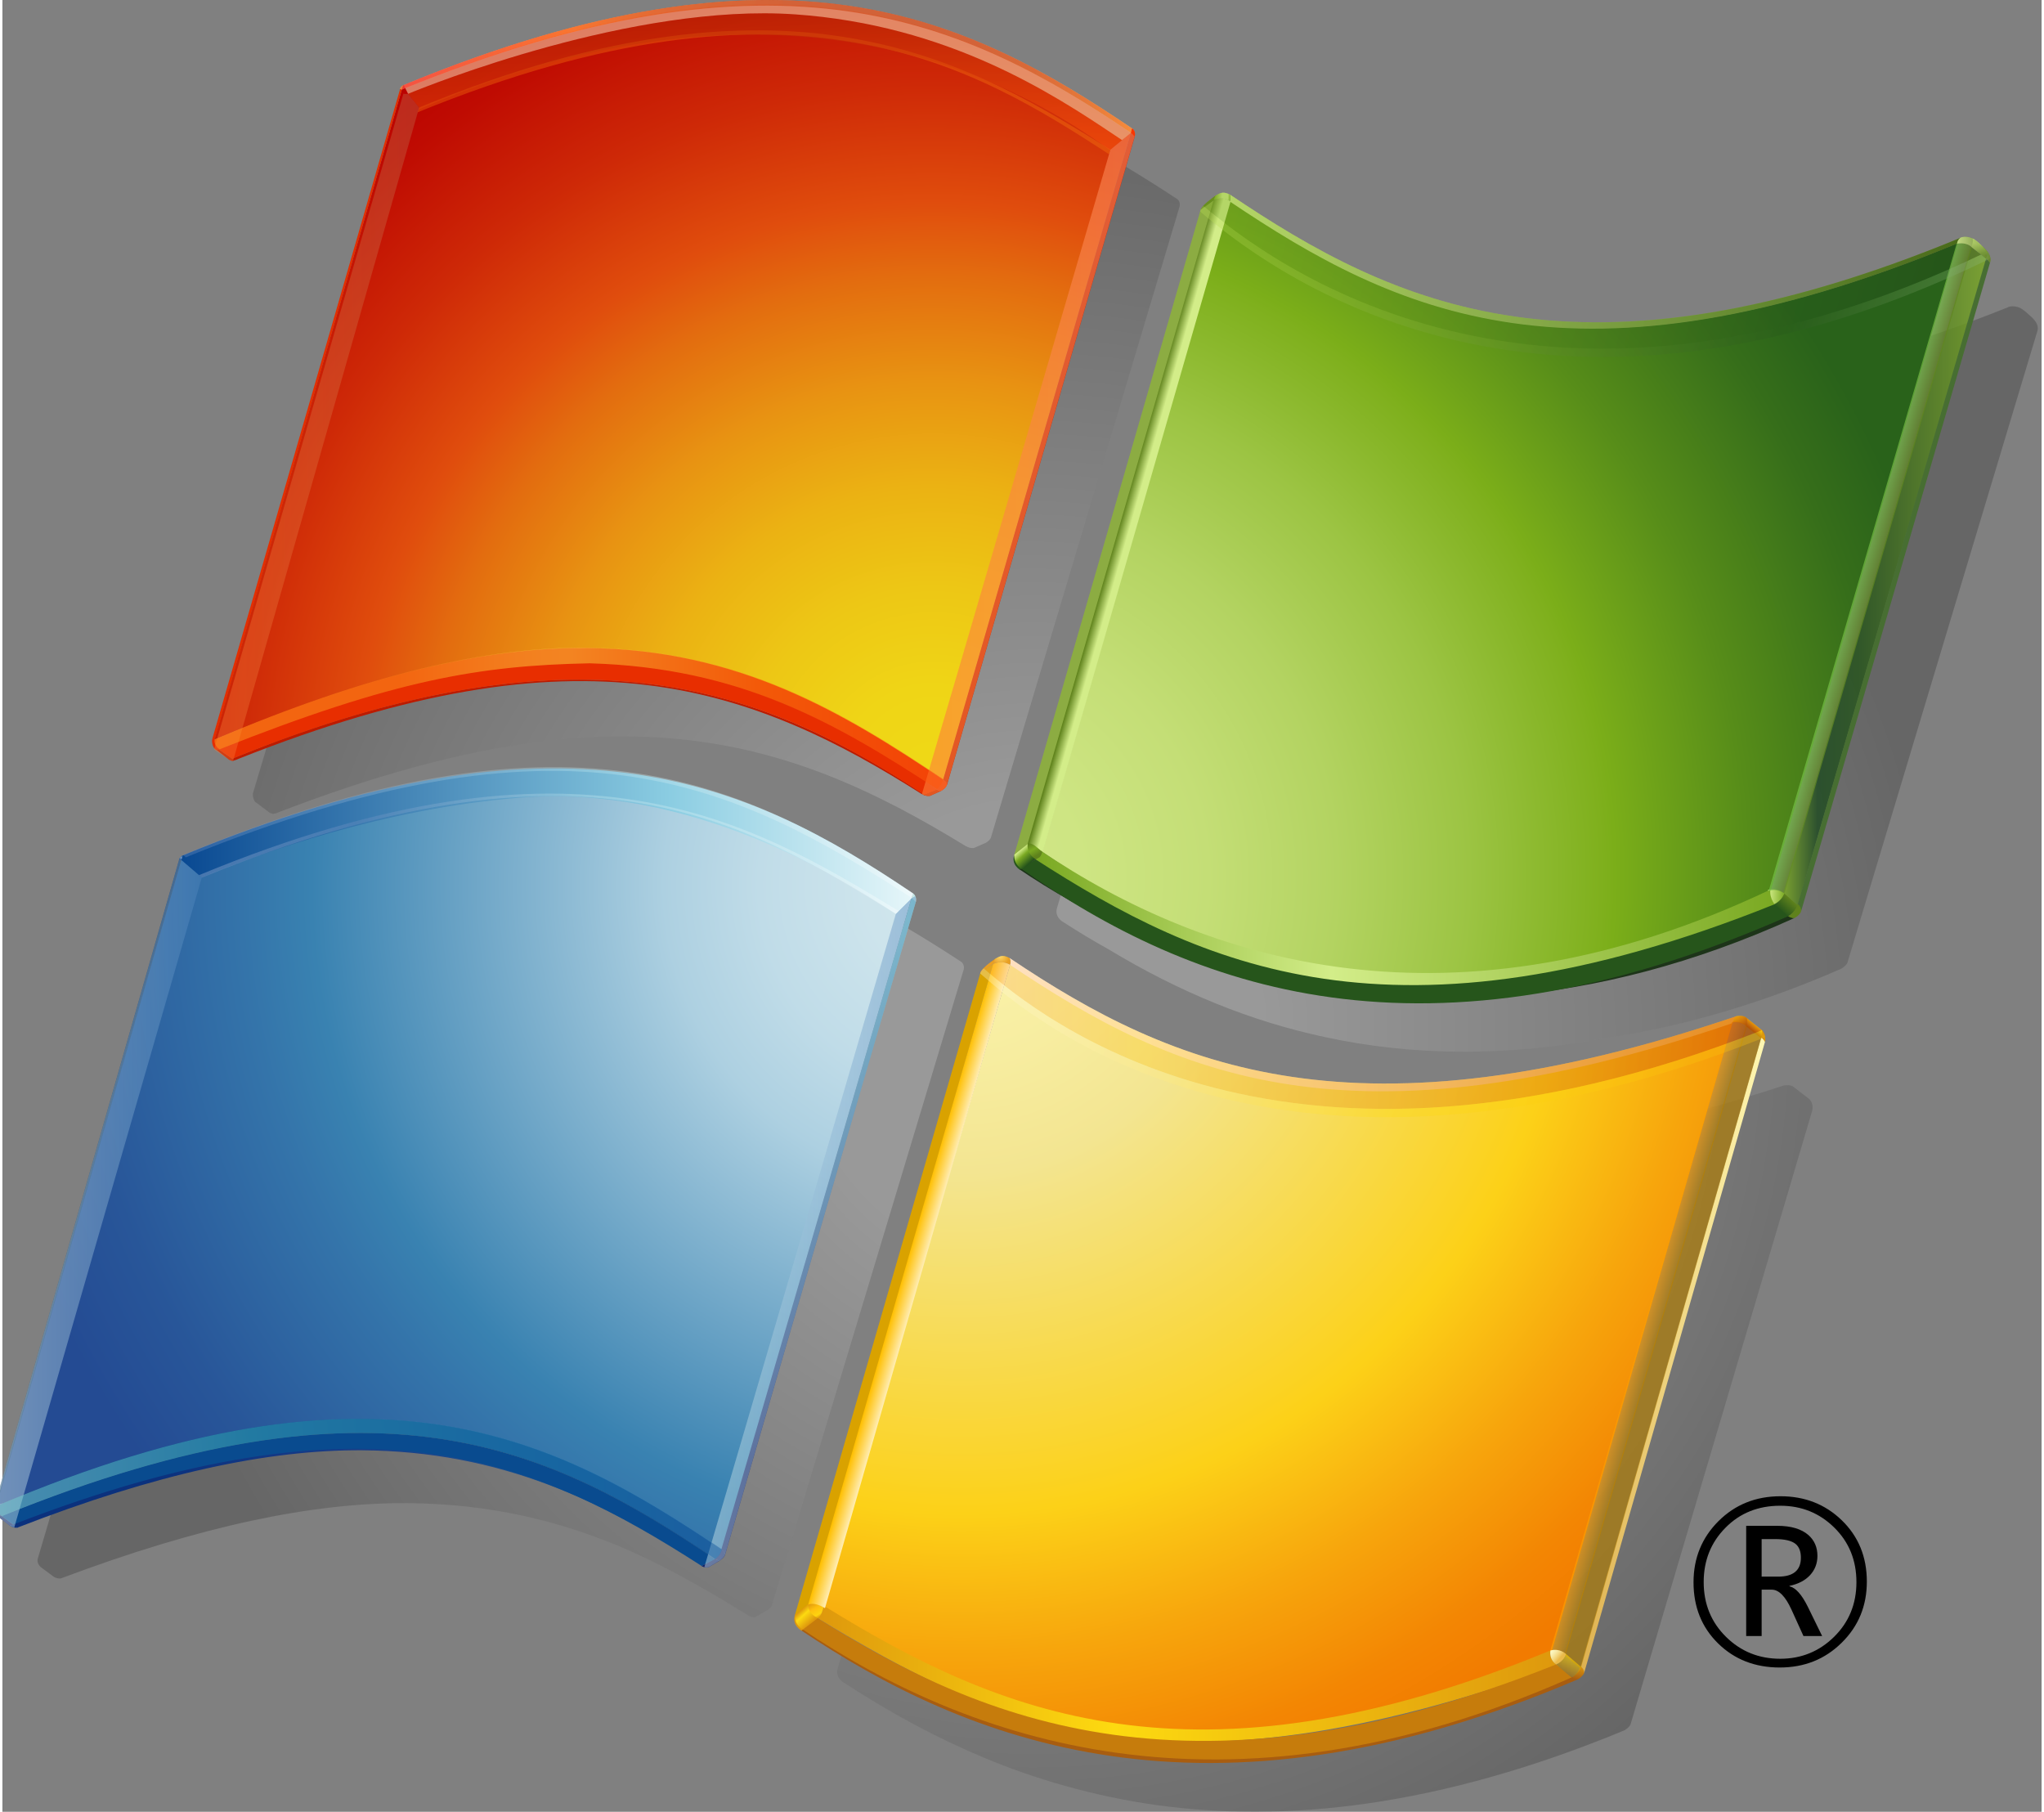 <?xml version="1.0" encoding="UTF-8" standalone="no"?>
<svg
   height="157.359"
   viewBox="0 0 205.412 182.484"
   width="177.547"
   version="1.1"
   id="svg653"
   sodipodi:docname="Windows_7.svg"
   inkscape:version="1.2.2 (732a01da63, 2022-12-09)"
   xmlns:inkscape="http://www.inkscape.org/namespaces/inkscape"
   xmlns:sodipodi="http://sodipodi.sourceforge.net/DTD/sodipodi-0.dtd"
   xmlns:xlink="http://www.w3.org/1999/xlink"
   xmlns="http://www.w3.org/2000/svg"
   xmlns:svg="http://www.w3.org/2000/svg">
  <rect x="0" y="0" width="205.412" height="182.484" fill="#808080" stroke="none"/>
  <defs
     id="defs657" />
  <sodipodi:namedview
     id="namedview655"
     pagecolor="#505050"
     bordercolor="#eeeeee"
     borderopacity="1"
     inkscape:showpageshadow="0"
     inkscape:pageopacity="0"
     inkscape:pagecheckerboard="0"
     inkscape:deskcolor="#505050"
     showgrid="false"
     inkscape:zoom="2.061405"
     inkscape:cx="75.919093"
     inkscape:cy="117.63821"
     inkscape:window-width="1920"
     inkscape:window-height="991"
     inkscape:window-x="-9"
     inkscape:window-y="-9"
     inkscape:window-maximized="1"
     inkscape:current-layer="g651" />
  <radialGradient
     id="a"
     cx="256.776"
     cy="-191.691"
     gradientTransform="matrix(2.97,0,0,-2.989,-804.803,-505.538)"
     gradientUnits="userSpaceOnUse"
     r="30.869"
     xlink:href="#b" />
  <linearGradient
     id="b">
    <stop
       offset=".25"
       stop-color="#fff"
       id="stop3" />
    <stop
       offset="1"
       id="stop5" />
  </linearGradient>
  <radialGradient
     id="c"
     cx="256.778"
     cy="-191.692"
     gradientTransform="matrix(2.97,0,0,-2.989,-804.803,-505.538)"
     gradientUnits="userSpaceOnUse"
     r="30.867"
     xlink:href="#b" />
  <radialGradient
     id="d"
     cx="256.777"
     cy="-191.693"
     gradientTransform="matrix(2.97,0,0,-2.989,-804.803,-505.538)"
     gradientUnits="userSpaceOnUse"
     r="30.869"
     xlink:href="#b" />
  <radialGradient
     id="e"
     cx="256.776"
     cy="-191.693"
     gradientTransform="matrix(2.97,0,0,-2.989,-804.803,-505.538)"
     gradientUnits="userSpaceOnUse"
     r="30.871"
     xlink:href="#b" />
  <radialGradient
     id="f"
     cx="232.407"
     cy="-168.505"
     gradientTransform="matrix(3.052,0,0,-3.052,-758.592,-461.774)"
     gradientUnits="userSpaceOnUse"
     r="33.058">
    <stop
       offset=".001"
       stop-color="#d1e7ee"
       id="stop11" />
    <stop
       offset=".098"
       stop-color="#cde4ec"
       id="stop13" />
    <stop
       offset=".203"
       stop-color="#c0dce8"
       id="stop15" />
    <stop
       offset=".298"
       stop-color="#add0e1"
       id="stop17" />
    <stop
       offset=".65"
       stop-color="#3982b1"
       id="stop19" />
    <stop
       offset=".72"
       stop-color="#3474aa"
       id="stop21" />
    <stop
       offset=".899"
       stop-color="#285699"
       id="stop23" />
    <stop
       offset="1"
       stop-color="#244b93"
       id="stop25" />
  </radialGradient>
  <radialGradient
     id="g"
     cx="232.389"
     cy="-168.276"
     gradientTransform="matrix(3.052,0,0,-3.052,-758.592,-461.774)"
     gradientUnits="userSpaceOnUse"
     r="33.26"
     xlink:href="#h" />
  <linearGradient
     id="h">
    <stop
       offset=".004"
       stop-color="#d8eeed"
       id="stop29" />
    <stop
       offset=".173"
       stop-color="#98d8d7"
       id="stop31" />
    <stop
       offset=".224"
       stop-color="#8ed3d3"
       id="stop33" />
    <stop
       offset=".309"
       stop-color="#74c6ca"
       id="stop35" />
    <stop
       offset=".418"
       stop-color="#49b1ba"
       id="stop37" />
    <stop
       offset=".448"
       stop-color="#3caab5"
       id="stop39" />
    <stop
       offset=".56"
       stop-color="#2e81a4"
       id="stop41" />
    <stop
       offset=".684"
       stop-color="#215b94"
       id="stop43" />
    <stop
       offset=".783"
       stop-color="#19448b"
       id="stop45" />
    <stop
       offset=".845"
       stop-color="#163b87"
       id="stop47" />
    <stop
       offset="1"
       stop-color="#0b317d"
       id="stop49" />
  </linearGradient>
  <radialGradient
     id="i"
     cx="232.386"
     cy="-168.443"
     gradientTransform="matrix(3.052,0,0,-3.052,-758.592,-461.774)"
     gradientUnits="userSpaceOnUse"
     r="33.178"
     xlink:href="#j" />
  <linearGradient
     id="j">
    <stop
       offset=".004"
       stop-color="#d8eeed"
       id="stop53" />
    <stop
       offset=".173"
       stop-color="#98d8d7"
       id="stop55" />
    <stop
       offset=".224"
       stop-color="#8ed3d3"
       id="stop57" />
    <stop
       offset=".309"
       stop-color="#74c6ca"
       id="stop59" />
    <stop
       offset=".418"
       stop-color="#49b1ba"
       id="stop61" />
    <stop
       offset=".448"
       stop-color="#3caab5"
       id="stop63" />
    <stop
       offset=".56"
       stop-color="#2e81a4"
       id="stop65" />
    <stop
       offset=".684"
       stop-color="#215b94"
       id="stop67" />
    <stop
       offset=".783"
       stop-color="#19448b"
       id="stop69" />
    <stop
       offset=".845"
       stop-color="#163b87"
       id="stop71" />
    <stop
       offset="1"
       stop-color="#152469"
       id="stop73" />
  </linearGradient>
  <radialGradient
     id="k"
     cx="232.41"
     cy="-168.416"
     gradientTransform="matrix(3.052,0,0,-3.052,-758.592,-461.774)"
     gradientUnits="userSpaceOnUse"
     r="33.192"
     xlink:href="#h" />
  <linearGradient
     id="l"
     gradientTransform="matrix(3.052,0,0,-3.052,-758.592,-461.774)"
     gradientUnits="userSpaceOnUse"
     x1="230.576"
     x2="225.406"
     y1="-169.541"
     y2="-187.729">
    <stop
       offset="0"
       stop-color="#98d8d7"
       id="stop77" />
    <stop
       offset="1"
       stop-color="#152469"
       id="stop79" />
  </linearGradient>
  <radialGradient
     id="m"
     cx="232.418"
     cy="-168.404"
     gradientTransform="matrix(3.052,0,0,-3.052,-758.592,-461.774)"
     gradientUnits="userSpaceOnUse"
     r="33.31"
     xlink:href="#j" />
  <linearGradient
     id="n"
     gradientTransform="matrix(3.052,0,0,-3.052,-758.592,-461.774)"
     gradientUnits="userSpaceOnUse"
     x1="200.45"
     x2="207.315"
     xlink:href="#o"
     y1="-178.688"
     y2="-178.688" />
  <linearGradient
     id="o">
    <stop
       offset="0"
       stop-color="#def3f1"
       id="stop84" />
    <stop
       offset="1"
       stop-color="#5085bc"
       id="stop86" />
  </linearGradient>
  <linearGradient
     id="p"
     gradientTransform="matrix(3.052,0,0,-3.052,-758.592,-461.774)"
     gradientUnits="userSpaceOnUse"
     x1="223.903"
     x2="230.89"
     xlink:href="#o"
     y1="-179.954"
     y2="-179.954" />
  <linearGradient
     id="q"
     gradientTransform="matrix(3.052,0,0,-3.052,-758.592,-461.774)"
     gradientUnits="userSpaceOnUse"
     x1="206.641"
     x2="230.795"
     y1="-167.061"
     y2="-167.061">
    <stop
       offset="0"
       stop-color="#094992"
       id="stop90" />
    <stop
       offset=".668"
       stop-color="#8bcde2"
       id="stop92" />
    <stop
       offset="1"
       stop-color="#e6f6f9"
       id="stop94" />
  </linearGradient>
  <linearGradient
     id="r"
     gradientTransform="matrix(3.052,0,0,-3.052,-758.592,-461.774)"
     gradientUnits="userSpaceOnUse"
     x1="207.226"
     x2="230.318"
     y1="-167.477"
     y2="-167.477">
    <stop
       offset=".006"
       stop-color="#bbc7e1"
       id="stop97" />
    <stop
       offset=".225"
       stop-color="#7090c3"
       id="stop99" />
    <stop
       offset=".545"
       stop-color="#c8eaef"
       id="stop101" />
    <stop
       offset="1"
       stop-color="#fff"
       id="stop103" />
  </linearGradient>
  <linearGradient
     id="s"
     gradientTransform="matrix(3.052,0,0,-3.052,-758.592,-461.774)"
     gradientUnits="userSpaceOnUse"
     x1="206.696"
     x2="230.795"
     y1="-166.776"
     y2="-166.776">
    <stop
       offset=".006"
       stop-color="#7090c3"
       id="stop106" />
    <stop
       offset=".545"
       stop-color="#c1e7ed"
       id="stop108" />
    <stop
       offset="1"
       stop-color="#fff"
       id="stop110" />
  </linearGradient>
  <radialGradient
     id="t"
     cx="206.623"
     cy="-167.599"
     gradientTransform="matrix(3.052,0,0,-3.052,-758.592,-461.774)"
     gradientUnits="userSpaceOnUse"
     r="0.082">
    <stop
       offset="0"
       stop-color="#7e9ec4"
       id="stop113" />
    <stop
       offset="1"
       stop-color="#0a50a1"
       id="stop115" />
  </radialGradient>
  <radialGradient
     id="u"
     cx="190.719"
     cy="-188.167"
     gradientTransform="matrix(3.052,0,0,-3.052,-758.592,-461.774)"
     gradientUnits="userSpaceOnUse"
     r="40.777">
    <stop
       offset=".004"
       stop-color="#d8eeed"
       id="stop118" />
    <stop
       offset=".173"
       stop-color="#98d8d7"
       id="stop120" />
    <stop
       offset=".224"
       stop-color="#8ed3d3"
       id="stop122" />
    <stop
       offset=".309"
       stop-color="#74c6ca"
       id="stop124" />
    <stop
       offset=".418"
       stop-color="#49b1ba"
       id="stop126" />
    <stop
       offset=".448"
       stop-color="#3caab5"
       id="stop128" />
    <stop
       offset=".499"
       stop-color="#369fb5"
       id="stop130" />
    <stop
       offset=".631"
       stop-color="#2a88b4"
       id="stop132" />
    <stop
       offset=".713"
       stop-color="#257fb4"
       id="stop134" />
    <stop
       offset="1"
       stop-color="#4161ab"
       id="stop136" />
  </radialGradient>
  <radialGradient
     id="v"
     cx="232.379"
     cy="-169.231"
     gradientTransform="matrix(3.052,0,0,-3.052,-758.592,-461.774)"
     gradientUnits="userSpaceOnUse"
     r="30.777">
    <stop
       offset="0"
       stop-color="#fcf5b0"
       id="stop139" />
    <stop
       offset=".166"
       stop-color="#f7eda0"
       id="stop141" />
    <stop
       offset=".285"
       stop-color="#f3e591"
       id="stop143" />
    <stop
       offset=".65"
       stop-color="#fcd118"
       id="stop145" />
    <stop
       offset=".802"
       stop-color="#f7a50c"
       id="stop147" />
    <stop
       offset=".929"
       stop-color="#f38603"
       id="stop149" />
    <stop
       offset="1"
       stop-color="#f27b00"
       id="stop151" />
  </radialGradient>
  <linearGradient
     id="w"
     gradientTransform="matrix(3.052,0,0,-3.052,-758.592,-461.774)"
     gradientUnits="userSpaceOnUse"
     x1="252.821"
     x2="252.693"
     y1="-194.258"
     y2="-194.736">
    <stop
       offset="0"
       stop-color="#de980d"
       id="stop154" />
    <stop
       offset="1"
       stop-color="#a85d10"
       id="stop156" />
  </linearGradient>
  <linearGradient
     id="x"
     gradientTransform="matrix(3.052,0,0,-3.052,-758.592,-461.774)"
     gradientUnits="userSpaceOnUse"
     x1="252.829"
     x2="258.914"
     y1="-184.025"
     y2="-184.025">
    <stop
       offset="0"
       stop-color="#deb150"
       id="stop159" />
    <stop
       offset="1"
       stop-color="#fff8b3"
       id="stop161" />
  </linearGradient>
  <linearGradient
     id="y"
     gradientTransform="matrix(3.052,0,0,-3.052,-758.592,-461.774)"
     gradientUnits="userSpaceOnUse"
     x1="258.853"
     x2="258.853"
     y1="-173.294"
     y2="-173.69">
    <stop
       offset=".006"
       stop-color="#c67c0c"
       id="stop164" />
    <stop
       offset="1"
       stop-color="#de980d"
       id="stop166" />
  </linearGradient>
  <linearGradient
     id="z"
     gradientTransform="matrix(3.052,0,0,-3.052,-758.592,-461.774)"
     gradientUnits="userSpaceOnUse"
     x1="257.981"
     x2="258.228"
     xlink:href="#A"
     y1="-172.829"
     y2="-173.24" />
  <linearGradient
     id="A">
    <stop
       offset=".006"
       stop-color="#fed40f"
       id="stop170" />
    <stop
       offset="1"
       stop-color="#a85d10"
       id="stop172" />
  </linearGradient>
  <linearGradient
     id="B"
     gradientTransform="matrix(3.052,0,0,-3.052,-758.592,-461.774)"
     gradientUnits="userSpaceOnUse"
     x1="258.626"
     x2="258.473"
     xlink:href="#A"
     y1="-173.145"
     y2="-173.327" />
  <linearGradient
     id="C"
     gradientTransform="matrix(3.052,0,0,-3.052,-758.592,-461.774)"
     gradientUnits="userSpaceOnUse"
     x1="233.971"
     x2="257.971"
     y1="-173.117"
     y2="-173.117">
    <stop
       offset="0"
       stop-color="#fff8fb"
       id="stop176" />
    <stop
       offset="1"
       stop-color="#fec236"
       id="stop178" />
  </linearGradient>
  <linearGradient
     id="D"
     gradientTransform="matrix(3.052,0,0,-3.052,-758.592,-461.774)"
     gradientUnits="userSpaceOnUse"
     x1="255.342"
     x2="254.807"
     y1="-183.53"
     y2="-183.377">
    <stop
       offset="0"
       stop-color="#b37e00"
       id="stop181" />
    <stop
       offset="1"
       stop-color="#ff9e00"
       id="stop183" />
  </linearGradient>
  <linearGradient
     id="E"
     gradientTransform="matrix(3.052,0,0,-3.052,-758.592,-461.774)"
     gradientUnits="userSpaceOnUse"
     x1="252.55"
     x2="252.283"
     y1="-193.978"
     y2="-194.577">
    <stop
       offset=".006"
       stop-color="#ffd100"
       id="stop186" />
    <stop
       offset="1"
       stop-color="#a8710a"
       id="stop188" />
  </linearGradient>
  <linearGradient
     id="F"
     gradientTransform="matrix(3.052,0,0,-3.052,-758.592,-461.774)"
     gradientUnits="userSpaceOnUse"
     x1="227.626"
     x2="252.086"
     y1="-194.564"
     y2="-194.564">
    <stop
       offset="0"
       stop-color="#de980d"
       id="stop191" />
    <stop
       offset=".4"
       stop-color="#fdda10"
       id="stop193" />
    <stop
       offset="1"
       stop-color="#de980d"
       id="stop195" />
  </linearGradient>
  <linearGradient
     id="G"
     gradientTransform="matrix(3.052,0,0,-3.052,-758.592,-461.774)"
     gradientUnits="userSpaceOnUse"
     x1="227.456"
     x2="227.063"
     y1="-192.882"
     y2="-192.445">
    <stop
       offset="0"
       stop-color="#de980d"
       id="stop198" />
    <stop
       offset=".1"
       stop-color="#de980d"
       id="stop200" />
    <stop
       offset=".7"
       stop-color="#fdda10"
       id="stop202" />
    <stop
       offset="1"
       stop-color="#de980d"
       id="stop204" />
  </linearGradient>
  <linearGradient
     id="H"
     gradientTransform="matrix(3.052,0,0,-3.052,-758.592,-461.774)"
     gradientUnits="userSpaceOnUse"
     x1="227.468"
     x2="227.745"
     y1="-192.15"
     y2="-192.65">
    <stop
       offset="0"
       stop-color="#de980d"
       id="stop207" />
    <stop
       offset=".4"
       stop-color="#febf0f"
       id="stop209" />
    <stop
       offset=".8"
       stop-color="#fed40f"
       id="stop211" />
    <stop
       offset="1"
       stop-color="#de980d"
       id="stop213" />
  </linearGradient>
  <radialGradient
     id="I"
     cx="233.66"
     cy="-170.85"
     gradientTransform="matrix(3.052,0,0,-3.052,-758.592,-461.774)"
     gradientUnits="userSpaceOnUse"
     r="0.302">
    <stop
       offset="0"
       stop-color="#feeb71"
       id="stop216" />
    <stop
       offset="1"
       stop-color="#de980d"
       id="stop218" />
  </radialGradient>
  <linearGradient
     id="J"
     gradientTransform="matrix(3.052,0,0,-3.052,-758.592,-461.774)"
     gradientUnits="userSpaceOnUse"
     x1="230.946"
     x2="230.383"
     y1="-181.772"
     y2="-181.61">
    <stop
       offset=".006"
       stop-color="#ffefbb"
       id="stop221" />
    <stop
       offset="1"
       stop-color="#ffbf00"
       id="stop223" />
  </linearGradient>
  <linearGradient
     id="K"
     gradientTransform="matrix(3.052,0,0,-3.052,-758.592,-461.774)"
     gradientUnits="userSpaceOnUse"
     x1="232.795"
     x2="258.867"
     y1="-173.376"
     y2="-173.376">
    <stop
       offset=".006"
       stop-color="#fca859"
       id="stop226" />
    <stop
       offset=".213"
       stop-color="#fdc30f"
       id="stop228" />
    <stop
       offset="1"
       stop-color="#b51c00"
       id="stop230" />
  </linearGradient>
  <linearGradient
     id="L"
     gradientTransform="matrix(3.052,0,0,-3.052,-758.592,-461.774)"
     gradientUnits="userSpaceOnUse"
     x1="233.006"
     x2="258.914"
     y1="-173.716"
     y2="-173.716">
    <stop
       offset=".006"
       stop-color="#fff6d8"
       id="stop233" />
    <stop
       offset=".525"
       stop-color="#fdda10"
       id="stop235" />
    <stop
       offset="1"
       stop-color="#f9bd0c"
       id="stop237" />
  </linearGradient>
  <linearGradient
     id="M"
     gradientTransform="matrix(3.052,0,0,-3.052,-758.592,-461.774)"
     gradientUnits="userSpaceOnUse"
     x1="252.125"
     x2="251.763"
     y1="-194.017"
     y2="-193.704">
    <stop
       offset="0"
       stop-color="#eab949"
       id="stop240" />
    <stop
       offset=".072"
       stop-color="#edc25a"
       id="stop242" />
    <stop
       offset=".278"
       stop-color="#f3d883"
       id="stop244" />
    <stop
       offset=".478"
       stop-color="#f8e9a4"
       id="stop246" />
    <stop
       offset=".67"
       stop-color="#fcf5bc"
       id="stop248" />
    <stop
       offset=".848"
       stop-color="#fefcca"
       id="stop250" />
    <stop
       offset="1"
       stop-color="#ffffcf"
       id="stop252" />
  </linearGradient>
  <radialGradient
     id="N"
     cx="231.44"
     cy="-164.997"
     gradientTransform="matrix(3.052,0,0,-3.052,-758.592,-461.774)"
     gradientUnits="userSpaceOnUse"
     r="29.215">
    <stop
       offset=".004"
       stop-color="#efd916"
       id="stop255" />
    <stop
       offset=".105"
       stop-color="#efd516"
       id="stop257" />
    <stop
       offset=".216"
       stop-color="#edc715"
       id="stop259" />
    <stop
       offset=".331"
       stop-color="#ebb213"
       id="stop261" />
    <stop
       offset=".449"
       stop-color="#e89312"
       id="stop263" />
    <stop
       offset=".567"
       stop-color="#e36d0f"
       id="stop265" />
    <stop
       offset=".65"
       stop-color="#e04d0d"
       id="stop267" />
    <stop
       offset=".785"
       stop-color="#ce2907"
       id="stop269" />
    <stop
       offset=".922"
       stop-color="#bf0b02"
       id="stop271" />
    <stop
       offset="1"
       stop-color="#b90000"
       id="stop273" />
  </radialGradient>
  <linearGradient
     id="O"
     gradientTransform="matrix(3.052,0,0,-3.052,-758.592,-461.774)"
     gradientUnits="userSpaceOnUse"
     x1="213.862"
     x2="213.982"
     xlink:href="#P"
     y1="-142.182"
     y2="-142.182" />
  <linearGradient
     id="P">
    <stop
       offset="0"
       stop-color="#fd7e36"
       id="stop277" />
    <stop
       offset="1"
       stop-color="#bd6f4f"
       id="stop279" />
  </linearGradient>
  <linearGradient
     id="Q"
     gradientTransform="matrix(3.052,0,0,-3.052,-758.592,-461.774)"
     gradientUnits="userSpaceOnUse"
     x1="213.921"
     x2="238.016"
     xlink:href="#R"
     y1="-141.493"
     y2="-141.493" />
  <linearGradient
     id="R">
    <stop
       offset="0"
       stop-color="#fc2b21"
       id="stop283" />
    <stop
       offset=".236"
       stop-color="#ff590a"
       id="stop285" />
    <stop
       offset=".248"
       stop-color="#fb570b"
       id="stop287" />
    <stop
       offset=".327"
       stop-color="#e74c0e"
       id="stop289" />
    <stop
       offset=".417"
       stop-color="#d84511"
       id="stop291" />
    <stop
       offset=".525"
       stop-color="#d04013"
       id="stop293" />
    <stop
       offset=".697"
       stop-color="#cd3f13"
       id="stop295" />
    <stop
       offset=".796"
       stop-color="#d04213"
       id="stop297" />
    <stop
       offset=".869"
       stop-color="#d84b14"
       id="stop299" />
    <stop
       offset=".933"
       stop-color="#e65b16"
       id="stop301" />
    <stop
       offset=".993"
       stop-color="#f97219"
       id="stop303" />
    <stop
       offset="1"
       stop-color="#fc7519"
       id="stop305" />
  </linearGradient>
  <linearGradient
     id="S"
     gradientTransform="matrix(3.052,0,0,-3.052,-758.592,-461.774)"
     gradientUnits="userSpaceOnUse"
     x1="207.718"
     x2="214.489"
     xlink:href="#P"
     y1="-153.405"
     y2="-153.405" />
  <linearGradient
     id="T"
     gradientTransform="matrix(3.052,0,0,-3.052,-758.592,-461.774)"
     gradientUnits="userSpaceOnUse"
     x1="239.424"
     x2="215.336"
     xlink:href="#U"
     y1="-144.728"
     y2="-139.359" />
  <linearGradient
     id="U">
    <stop
       offset="0"
       stop-color="#fe560d"
       id="stop310" />
    <stop
       offset="1"
       stop-color="#8c1501"
       id="stop312" />
  </linearGradient>
  <linearGradient
     id="V"
     gradientTransform="matrix(3.052,0,0,-3.052,-758.592,-461.774)"
     gradientUnits="userSpaceOnUse"
     x1="225.955"
     x2="225.681"
     xlink:href="#U"
     y1="-144.433"
     y2="-136.954" />
  <linearGradient
     id="W"
     gradientTransform="matrix(3.052,0,0,-3.052,-758.592,-461.774)"
     gradientUnits="userSpaceOnUse"
     x1="231.084"
     x2="238.115"
     y1="-154.559"
     y2="-154.559">
    <stop
       offset="0"
       stop-color="#fd7e36"
       id="stop316" />
    <stop
       offset="1"
       stop-color="#fc895b"
       id="stop318" />
  </linearGradient>
  <linearGradient
     id="X"
     gradientTransform="matrix(3.052,0,0,-3.052,-758.592,-461.774)"
     gradientUnits="userSpaceOnUse"
     x1="207.735"
     x2="231.804"
     y1="-163.009"
     y2="-163.009">
    <stop
       offset="0"
       stop-color="#fd9b20"
       id="stop321" />
    <stop
       offset=".25"
       stop-color="#fd9b20"
       id="stop323" />
    <stop
       offset=".337"
       stop-color="#fdb830"
       id="stop325" />
    <stop
       offset=".429"
       stop-color="#fed23e"
       id="stop327" />
    <stop
       offset=".485"
       stop-color="#fedb43"
       id="stop329" />
    <stop
       offset=".75"
       stop-color="#fe8411"
       id="stop331" />
    <stop
       offset="1"
       stop-color="#fe560d"
       id="stop333" />
  </linearGradient>
  <linearGradient
     id="Y"
     gradientTransform="matrix(3.052,0,0,-3.052,-758.592,-461.774)"
     gradientUnits="userSpaceOnUse"
     x1="213.862"
     x2="213.983"
     xlink:href="#P"
     y1="-142.182"
     y2="-142.182" />
  <linearGradient
     id="Z"
     gradientTransform="matrix(3.052,0,0,-3.052,-758.592,-461.774)"
     gradientUnits="userSpaceOnUse"
     x1="213.92"
     x2="238.016"
     xlink:href="#R"
     y1="-141.493"
     y2="-141.493" />
  <radialGradient
     id="aa"
     cx="232.245"
     cy="-168.24"
     gradientTransform="matrix(3.052,0,0,-3.052,-758.592,-461.774)"
     gradientUnits="userSpaceOnUse"
     r="33.43">
    <stop
       offset=".005"
       stop-color="#d1e787"
       id="stop338" />
    <stop
       offset=".123"
       stop-color="#cee583"
       id="stop340" />
    <stop
       offset=".247"
       stop-color="#c4de76"
       id="stop342" />
    <stop
       offset=".375"
       stop-color="#b3d361"
       id="stop344" />
    <stop
       offset=".505"
       stop-color="#9cc443"
       id="stop346" />
    <stop
       offset=".636"
       stop-color="#7fb01d"
       id="stop348" />
    <stop
       offset=".649"
       stop-color="#7bae19"
       id="stop350" />
    <stop
       offset=".779"
       stop-color="#578d19"
       id="stop352" />
    <stop
       offset=".922"
       stop-color="#366e1a"
       id="stop354" />
    <stop
       offset="1"
       stop-color="#29621a"
       id="stop356" />
  </radialGradient>
  <linearGradient
     id="ab"
     gradientTransform="matrix(3.052,0,0,-3.052,-758.592,-461.774)"
     gradientUnits="userSpaceOnUse"
     x1="241.248"
     x2="265.393"
     xlink:href="#ac"
     y1="-147.935"
     y2="-147.935" />
  <linearGradient
     id="ac">
    <stop
       offset="0"
       stop-color="#d3ed89"
       id="stop360" />
    <stop
       offset="1"
       stop-color="#5f821c"
       id="stop362" />
  </linearGradient>
  <linearGradient
     id="ad"
     gradientTransform="matrix(3.052,0,0,-3.052,-758.592,-461.774)"
     gradientUnits="userSpaceOnUse"
     x1="238.196"
     x2="237.623"
     y1="-156.675"
     y2="-156.511">
    <stop
       offset=".282"
       stop-color="#d3ed89"
       id="stop365" />
    <stop
       offset=".405"
       stop-color="#d3ed89"
       id="stop367" />
    <stop
       offset="1"
       stop-color="#5f821c"
       id="stop369" />
  </linearGradient>
  <linearGradient
     id="ae"
     gradientTransform="matrix(3.052,0,0,-3.052,-758.592,-461.774)"
     gradientUnits="userSpaceOnUse"
     x1="241.273"
     x2="240.721"
     y1="-145.81"
     y2="-145.771">
    <stop
       offset="0"
       stop-color="#7aa922"
       id="stop372" />
    <stop
       offset=".2"
       stop-color="#d3ed89"
       id="stop374" />
    <stop
       offset=".525"
       stop-color="#d3ed89"
       id="stop376" />
    <stop
       offset="1"
       stop-color="#7aa922"
       id="stop378" />
  </linearGradient>
  <linearGradient
     id="af"
     gradientTransform="matrix(3.052,0,0,-3.052,-758.592,-461.774)"
     gradientUnits="userSpaceOnUse"
     x1="259.502"
     x2="266.219"
     y1="-158.343"
     y2="-158.343">
    <stop
       offset=".006"
       stop-color="#7aa922"
       id="stop381" />
    <stop
       offset=".169"
       stop-color="#1d4a20"
       id="stop383" />
    <stop
       offset=".382"
       stop-color="#26551b"
       id="stop385" />
    <stop
       offset="1"
       stop-color="#7aa922"
       id="stop387" />
  </linearGradient>
  <linearGradient
     id="ag"
     gradientTransform="matrix(3.052,0,0,-3.052,-758.592,-461.774)"
     gradientUnits="userSpaceOnUse"
     x1="259.539"
     x2="258.996"
     y1="-168.946"
     y2="-168.909">
    <stop
       offset="0"
       stop-color="#7aa922"
       id="stop390" />
    <stop
       offset="1"
       stop-color="#d3ed89"
       id="stop392" />
  </linearGradient>
  <linearGradient
     id="ah"
     gradientTransform="matrix(3.052,0,0,-3.052,-758.592,-461.774)"
     gradientUnits="userSpaceOnUse"
     x1="259.782"
     x2="259.439"
     y1="-168.996"
     y2="-169.378">
    <stop
       offset="0"
       stop-color="#5f821c"
       id="stop395" />
    <stop
       offset="1"
       stop-color="#26551b"
       id="stop397" />
  </linearGradient>
  <linearGradient
     id="ai"
     gradientTransform="matrix(3.052,0,0,-3.052,-758.592,-461.774)"
     gradientUnits="userSpaceOnUse"
     x1="234.824"
     x2="259.277"
     y1="-169.67"
     y2="-169.67">
    <stop
       offset="0"
       stop-color="#7aa922"
       id="stop400" />
    <stop
       offset=".4"
       stop-color="#d3ed89"
       id="stop402" />
    <stop
       offset="1"
       stop-color="#7aa922"
       id="stop404" />
  </linearGradient>
  <linearGradient
     id="aj"
     gradientTransform="matrix(3.052,0,0,-3.052,-758.592,-461.774)"
     gradientUnits="userSpaceOnUse"
     x1="234.675"
     x2="234.288"
     y1="-167.797"
     y2="-167.368">
    <stop
       offset="0"
       stop-color="#1d3a19"
       id="stop407" />
    <stop
       offset=".1"
       stop-color="#26551b"
       id="stop409" />
    <stop
       offset=".65"
       stop-color="#7aa922"
       id="stop411" />
    <stop
       offset="1"
       stop-color="#d3ed89"
       id="stop413" />
  </linearGradient>
  <linearGradient
     id="ak"
     gradientTransform="matrix(3.052,0,0,-3.052,-758.592,-461.774)"
     gradientUnits="userSpaceOnUse"
     x1="234.661"
     x2="234.942"
     y1="-167.104"
     y2="-167.611">
    <stop
       offset="0"
       stop-color="#5f821c"
       id="stop416" />
    <stop
       offset=".405"
       stop-color="#7aa922"
       id="stop418" />
    <stop
       offset=".8"
       stop-color="#5f821c"
       id="stop420" />
    <stop
       offset="1"
       stop-color="#5f821c"
       id="stop422" />
  </linearGradient>
  <linearGradient
     id="al"
     gradientTransform="matrix(3.052,0,0,-3.052,-758.592,-461.774)"
     gradientUnits="userSpaceOnUse"
     x1="265.943"
     x2="266.023"
     xlink:href="#am"
     y1="-147.652"
     y2="-147.38" />
  <linearGradient
     id="am">
    <stop
       offset="0"
       stop-color="#5b7f30"
       id="stop426" />
    <stop
       offset="1"
       stop-color="#d3ed89"
       id="stop428" />
  </linearGradient>
  <linearGradient
     id="an"
     gradientTransform="matrix(3.052,0,0,-3.052,-758.592,-461.774)"
     gradientUnits="userSpaceOnUse"
     x1="265.448"
     x2="240.864"
     y1="-151.081"
     y2="-144.031">
    <stop
       offset="0"
       stop-color="#1d3419"
       id="stop431" />
    <stop
       offset=".228"
       stop-color="#26551b"
       id="stop433" />
    <stop
       offset="1"
       stop-color="#7aa922"
       id="stop435" />
  </linearGradient>
  <linearGradient
     id="ao"
     gradientTransform="matrix(3.052,0,0,-3.052,-758.592,-461.774)"
     gradientUnits="userSpaceOnUse"
     x1="262.679"
     x2="262.11"
     y1="-158.141"
     y2="-157.978">
    <stop
       offset="0"
       stop-color="#5f821c"
       id="stop438" />
    <stop
       offset="1"
       stop-color="#75c146"
       id="stop440" />
  </linearGradient>
  <linearGradient
     id="ap"
     gradientTransform="matrix(3.052,0,0,-3.052,-758.592,-461.774)"
     gradientUnits="userSpaceOnUse"
     x1="265.25"
     x2="266.354"
     xlink:href="#ac"
     y1="-147.547"
     y2="-147.547" />
  <linearGradient
     id="aq"
     gradientTransform="matrix(3.052,0,0,-3.052,-758.592,-461.774)"
     gradientUnits="userSpaceOnUse"
     x1="265.343"
     x2="240.831"
     y1="-151.339"
     y2="-144.31">
    <stop
       offset="0"
       stop-color="#93bf81"
       id="stop444" />
    <stop
       offset=".228"
       stop-color="#26551b"
       id="stop446" />
    <stop
       offset="1"
       stop-color="#bde256"
       id="stop448" />
  </linearGradient>
  <linearGradient
     id="ar"
     gradientTransform="matrix(3.052,0,0,-3.052,-758.592,-461.774)"
     gradientUnits="userSpaceOnUse"
     x1="265.945"
     x2="266.026"
     xlink:href="#am"
     y1="-147.654"
     y2="-147.381" />
  <linearGradient
     id="as"
     gradientTransform="matrix(3.052,0,0,-3.052,-758.592,-461.774)"
     gradientUnits="userSpaceOnUse"
     x1="265.25"
     x2="266.356"
     xlink:href="#ac"
     y1="-147.548"
     y2="-147.548" />
  <g
     transform="translate(145.985,36.649)"
     id="g651">
    <path
       d="m 39.289,128.808 c -1.683,1.665 -3.76,2.495 -6.238,2.495 -2.495,0 -4.569,-0.811 -6.213,-2.428 -1.652,-1.622 -2.473,-3.674 -2.473,-6.154 0,-2.435 0.837,-4.487 2.513,-6.161 1.674,-1.667 3.758,-2.506 6.245,-2.506 2.444,0 4.493,0.802 6.154,2.399 1.698,1.633 2.546,3.703 2.546,6.198 0,2.443 -0.841,4.492 -2.533,6.157 z m 1.485,-6.112 c 0,-2.194 -0.744,-4.024 -2.231,-5.487 -1.49,-1.467 -3.303,-2.2 -5.443,-2.2 -2.22,0 -4.06,0.737 -5.516,2.216 -1.465,1.477 -2.195,3.302 -2.195,5.472 0,2.209 0.757,4.058 2.269,5.537 1.481,1.454 3.294,2.188 5.443,2.188 2.124,0 3.931,-0.74 5.43,-2.216 1.496,-1.479 2.244,-3.312 2.244,-5.509 z m -3.454,5.435 h -1.882 l -1.21,-2.665 c -0.613,-1.338 -1.274,-2.003 -1.978,-2.003 h -1.023 v 4.668 h -1.558 v -11.099 h 3.128 c 1.383,0 2.429,0.31 3.143,0.932 0.602,0.535 0.906,1.231 0.906,2.093 0,0.759 -0.249,1.406 -0.741,1.942 -0.491,0.532 -1.183,0.894 -2.073,1.082 v 0.043 c 0.619,0.143 1.232,0.824 1.838,2.046 z m -2.673,-9.275 c -0.404,-0.325 -1.088,-0.487 -2.049,-0.487 h -1.372 v 3.781 h 1.665 c 1.525,0 2.289,-0.637 2.289,-1.908 0,-0.637 -0.18,-1.094 -0.533,-1.386 z"
       id="path459" />
    <path
       d="m -87.395,47.977 c -3.333,0.082 -6.848,0.427 -10.453,1.025 -3.781,0.629 -7.791,1.553 -11.911,2.756 -4.297,1.245 -8.866,2.838 -13.565,4.727 l -0.034,0.004 c -0.159,0.067 -0.272,0.198 -0.327,0.372 l -18.732,63.466 c -0.104,0.336 0.082,0.681 0.296,0.864 l 1.254,0.931 c 0,0 0.021,0.012 0.04,0.032 0.302,0.198 0.607,0.192 0.729,0.174 0.006,0 0.04,-0.012 0.04,-0.012 7.016,-2.634 13.269,-4.523 19.123,-5.786 5.704,-1.224 10.84,-1.807 15.705,-1.782 4.068,0.028 7.892,0.446 11.698,1.273 3.433,0.754 6.772,1.828 10.202,3.29 4.81,2.094 9.22,4.727 12.525,6.784 l 0.03,0.02 v 0.008 c 0.104,0.052 0.409,0.192 0.702,0.064 0,0 0.827,-0.473 1.074,-0.619 l 0.085,-0.058 c 0.168,-0.113 0.397,-0.268 0.464,-0.558 l 0.012,-0.064 c 0,0 0.006,0.008 0.009,0.016 0.036,-0.119 18.644,-61.806 18.644,-61.806 l 0.641,-2.118 c 0.009,-0.052 0.018,-0.113 0.018,-0.174 0,-0.241 -0.107,-0.467 -0.287,-0.595 -0.006,0 -0.021,-0.003 -0.021,-0.003 v -0.003 c -7.938,-5.206 -16.907,-10.233 -28.73,-11.759 -2.976,-0.391 -6.076,-0.54 -9.232,-0.467 z"
       fill="url(#a)"
       opacity="0.2"
       id="path461"
       style="fill:url(#a)" />
    <path
       d="m -40.821,66.776 c -0.217,0.012 -0.439,0.095 -0.775,0.299 0,0.008 -0.003,0.008 -0.003,0.008 h -0.009 l -0.003,0.008 c -0.085,0.058 -0.302,0.202 -0.549,0.391 -0.504,0.381 -0.812,0.693 -0.897,0.903 h -0.003 c 0,0.016 -0.018,0.055 -0.018,0.055 l 0.003,-0.016 -0.003,0.02 v 0.008 l -18.753,62.886 c -0.324,0.943 0.54,1.459 0.638,1.511 4.813,3.125 9.4,5.588 14.026,7.514 2.71,1.138 5.481,2.1 8.246,2.869 2.994,0.839 6.07,1.489 9.156,1.923 3.308,0.455 6.72,0.69 10.141,0.681 3.638,-0.02 7.407,-0.302 11.194,-0.845 4.001,-0.577 8.145,-1.465 12.32,-2.643 4.389,-1.23 8.93,-2.82 13.514,-4.718 0.006,0 0.028,-0.016 0.028,-0.016 0.128,-0.079 0.433,-0.266 0.586,-0.574 0,-0.008 18.314,-61.864 18.32,-61.882 0,-0.003 -0.006,-0.012 -0.006,-0.012 v -0.004 c 0.024,-0.091 0.028,-0.186 0.028,-0.268 0,-0.51 -0.327,-0.818 -0.33,-0.824 0,0.008 -1.535,-1.178 -1.535,-1.178 l -0.003,-0.012 c -0.101,-0.107 -0.369,-0.278 -1.025,-0.183 -4.7,1.541 -9.235,2.817 -13.501,3.818 -4.114,0.955 -8.1,1.675 -11.856,2.133 -7.083,0.867 -13.492,0.867 -19.587,0 -5.368,-0.763 -10.443,-2.207 -15.516,-4.407 -4.099,-1.776 -8.274,-4.077 -13.138,-7.254 l -0.015,-0.008 h 0.006 c -0.305,-0.128 -0.494,-0.183 -0.678,-0.183 z"
       fill="url(#c)"
       opacity="0.2"
       id="path463"
       style="fill:url(#c)" />
    <path
       d="m -19.394,-9.813 c -0.003,0 -0.32,0.223 -0.32,0.223 -0.644,0.467 -1.028,0.827 -1.135,1.074 l -0.003,0.006 c 0,0 0,0.003 -0.003,0.003 0,0.009 -0.064,0.214 -0.064,0.214 0,0.012 -18.815,63.033 -18.815,63.033 -0.052,0.153 -0.073,0.293 -0.073,0.415 0,0.69 0.638,1.044 0.65,1.047 h 0.003 c 1.492,0.967 3.03,1.898 4.578,2.756 7.221,4.361 14.356,7.257 21.815,8.85 4.321,0.937 8.814,1.428 13.355,1.468 4.907,0.049 10.047,-0.433 15.259,-1.419 7.736,-1.187 15.598,-3.522 23.356,-6.922 0,-0.008 0.021,-0.012 0.021,-0.012 0.146,-0.07 0.464,-0.278 0.629,-0.58 0,-0.016 19.132,-63.61 19.132,-63.61 0.036,-0.116 0.055,-0.22 0.055,-0.327 0,-0.546 -0.479,-1.004 -0.943,-1.401 -0.256,-0.238 -0.61,-0.54 -0.858,-0.644 -0.519,-0.238 -1.05,-0.162 -1.209,-0.067 -0.003,0 -0.012,0.012 -0.012,0.012 l -0.003,0.003 C 51.336,-3.819 46.786,-2.251 42.492,-1.018 38.384,0.157 34.38,1.055 30.596,1.65 26.995,2.217 23.473,2.526 20.122,2.574 16.966,2.617 13.853,2.434 10.875,2.016 5.528,1.265 0.407,-0.224 -4.763,-2.541 -9.899,-4.839 -14.504,-7.704 -17.947,-9.944 c -0.589,-0.259 -0.848,-0.241 -1.447,0.131 z"
       fill="url(#d)"
       opacity="0.2"
       id="path465"
       style="fill:url(#d)" />
    <path
       d="m -80.29,-27.446 c -6.491,1.361 -13.584,3.577 -21.076,6.577 -0.067,0.028 -0.278,0.107 -0.348,0.378 l -0.974,3.244 -18.039,60.426 c -0.021,0.064 -0.028,0.134 -0.028,0.214 0,0.293 0.131,0.656 0.278,0.763 0.028,0.02 0.064,0.036 0.086,0.049 l 0.003,0.008 0.125,0.091 1.111,0.842 0.034,0.02 c 0.036,0.028 0.076,0.055 0.101,0.07 0.229,0.091 0.287,0.091 0.345,0.085 h 0.021 c 0,-0.004 0.009,-0.004 0.009,-0.004 v -0.003 l 0.034,-0.008 c 0.165,-0.012 0.549,-0.18 0.552,-0.186 16.431,-6.308 29.572,-8.603 41.355,-7.205 5.026,0.595 9.888,1.883 14.869,3.928 3.964,1.633 8.06,3.769 12.87,6.72 l 0.067,0.032 h 0.015 l 0.058,0.032 h 0.003 0.006 l 0.015,0.008 0.018,0.012 h -0.006 c 0.003,0 0.381,0.183 0.696,0.101 0,-0.003 1.184,-0.519 1.184,-0.519 l 0.055,-0.036 c 0.156,-0.11 0.4,-0.278 0.47,-0.58 l 11.866,-39.677 6.375,-21.32 0.427,-1.407 c 0,-0.003 0.003,-0.03 0.003,-0.03 l 0.308,-1.035 c 0.009,-0.03 0.012,-0.067 0.018,-0.107 v -0.085 c 0,-0.241 -0.101,-0.446 -0.278,-0.565 -3.769,-2.472 -6.76,-4.257 -9.699,-5.777 l -0.198,-0.101 c -8.481,-4.376 -16.645,-6.5 -25.687,-6.684 -5.298,-0.11 -11.035,0.47 -17.045,1.736 z"
       fill="url(#e)"
       opacity="0.2"
       id="path467"
       style="fill:url(#e)" />
    <path
       d="m -127.734,49.875 c 38.246,-15.754 56.758,-7.349 73.336,3.906 L -73.545,119.588 C -90.184,108.4 -108.275,99.187 -146.674,115.062 l 18.714,-65.093 z"
       fill="url(#f)"
       id="path469"
       style="fill:url(#f)" />
    <path
       d="m -145.264,116.997 c 0.125,0.016 0.345,-0.104 0.345,-0.104 0.275,0.192 0.494,0.317 0.494,0.317 0,0 -0.433,0.101 -0.839,-0.214 z"
       fill="url(#g)"
       id="path471"
       style="fill:url(#g)" />
    <path
       d="m -74.211,120.33 c 0,0 0.25,0.241 0.549,0.168 l -1.144,0.684 c -0.366,0.165 -0.754,-0.101 -0.754,-0.101 z"
       fill="#152469"
       id="path473" />
    <path
       d="m -144.894,116.903 c 0,0 -0.229,0.128 -0.354,0.11 l -1.263,-0.97 -0.021,-0.024 c 0.183,0.049 0.385,0.024 0.461,0.012 z"
       fill="url(#i)"
       id="path475"
       style="fill:url(#i)" />
    <path
       d="m -73.561,119.417 c 0.128,0.076 0.262,0.192 0.388,0.452 -0.067,0.348 -0.342,0.516 -0.522,0.638 -0.232,0.049 -0.558,-0.159 -0.558,-0.159 0.189,-0.156 0.494,-0.378 0.693,-0.931 z"
       fill="#152469"
       id="path477" />
    <path
       d="m -146.512,116.042 c -0.244,-0.208 -0.409,-0.574 -0.308,-0.9 l 0.223,-0.101 c -0.088,0.491 0.253,0.836 0.516,1.001 0.003,0 -0.18,0.079 -0.43,0 z"
       fill="#172e65"
       id="path479" />
    <path
       d="m -144.974,116.845 c 36.531,-14.267 52.888,-6.491 69.533,4.202 -9.967,-6.418 -20.209,-11.521 -34.355,-11.624 -9.473,-0.049 -20.661,2.347 -34.666,7.788 0,0 -0.278,-0.113 -0.513,-0.366 z"
       fill="url(#k)"
       id="path481"
       style="fill:url(#k)" />
    <path
       d="M -74.22,120.382 C -90.862,109.181 -108.101,100.639 -146.051,116.057 c -0.253,-0.156 -0.659,-0.543 -0.555,-1.016 38.52,-16.391 56.425,-6.818 73.064,4.376 -0.174,0.598 -0.488,0.818 -0.678,0.964 z"
       fill="#094b8f"
       id="path483" />
    <path
       d="m -74.195,120.382 -1.352,0.696 c -16.629,-10.694 -33.466,-18.1 -69.347,-4.175 l -1.19,-0.861 c 37.959,-15.421 55.238,-6.861 71.889,4.34 z"
       fill="#094b8f"
       id="path485" />
    <path
       d="m -73.57,119.433 19.172,-65.654 c 0.211,0.134 0.324,0.247 0.433,0.369 L -73.173,119.902 c -0.11,-0.296 -0.397,-0.47 -0.397,-0.47 z"
       fill="url(#l)"
       id="path487"
       style="fill:url(#l)" />
    <path
       d="m -54.276,53.327 0.03,0.008 c 0.244,0.174 0.342,0.51 0.281,0.815 l -0.012,0.04 c -0.11,-0.113 -0.22,-0.235 -0.427,-0.375 z"
       fill="url(#m)"
       id="path489"
       style="fill:url(#m)" />
    <path
       d="m -146.597,115.041 -0.223,0.104 18.641,-65.236 0.223,0.055 z"
       fill="#063367"
       opacity="0.66"
       id="path491" />
    <path
       d="m -128.179,49.909 -0.885,3.125 -17.756,62.111 c -0.098,0.323 0.064,0.693 0.308,0.9 l 1.263,0.967 c 0,0 0.003,-0.003 0.003,0 0.165,0.113 0.32,0.159 0.455,0.189 l 18.891,-65.468 -0.043,-0.052 -2.014,-1.715 z m -18.384,65.12 v -0.012 c 0.092,-0.032 0.18,-0.064 0.262,-0.095 -0.092,0.032 -0.171,0.067 -0.262,0.107 z m 0.482,1.013 c -0.125,-0.083 -0.272,-0.208 -0.378,-0.36 0.11,0.153 0.256,0.278 0.378,0.348 0.003,0 0.003,0 0,0.012 z"
       fill="url(#n)"
       opacity="0.42"
       id="path493"
       style="fill:url(#n)" />
    <path
       d="m -54.041,53.61 -0.363,0.217 -1.59,1.566 c 0.006,0 0.006,0 0.006,0.012 -2.585,8.829 -17.093,58.37 -19.291,65.789 0.137,0.041 0.305,0.052 0.467,-0.016 l 1.144,-0.684 h -0.012 c 0.171,-0.128 0.427,-0.29 0.504,-0.62 v 0.024 l 18.573,-63.573 0.635,-2.182 c 0.018,-0.119 0,-0.226 -0.018,-0.336 -0.009,-0.07 -0.03,-0.125 -0.055,-0.198 z"
       fill="url(#p)"
       opacity="0.42"
       id="path495"
       style="fill:url(#p)" />
    <path
       d="m -54.404,53.809 -1.59,1.587 c -5.518,-3.665 -20.719,-13.102 -37.886,-11.701 -13.935,1.135 -26.203,5.615 -32.023,8.035 l -2.057,-1.764 0.146,-0.455 c 38.407,-15.888 56.926,-7.44 73.549,3.818 l -0.012,0.008 h 0.028 z"
       fill="url(#q)"
       id="path497"
       style="fill:url(#q)" />
    <path
       d="m -126.171,51.492 c 38.414,-15.885 55.568,-5.387 70.473,3.613 l -0.293,0.29 C -71.336,45.889 -87.654,36.136 -125.894,51.746 Z"
       fill="url(#r)"
       opacity="0.33"
       id="path499"
       style="fill:url(#r)" />
    <path
       d="m -127.789,49.454 c 38.407,-15.885 56.154,-7.724 73.543,3.879 l -0.15,0.449 C -72.657,41.962 -89.272,34.1 -127.511,49.704 Z"
       fill="url(#s)"
       opacity="0.33"
       id="path501"
       style="fill:url(#s)" />
    <path
       d="m -127.957,49.964 -0.223,-0.055 c 0.082,-0.268 0.281,-0.375 0.342,-0.391 l 0.028,-0.008 c 0,-0.003 -0.036,0.131 -0.146,0.455 z"
       fill="url(#t)"
       id="path503"
       style="fill:url(#t)" />
    <path
       d="m -74.174,120.369 c -16.639,-11.188 -33.882,-19.733 -71.828,-4.324 -0.253,-0.149 -0.662,-0.531 -0.562,-1.01 38.526,-16.401 56.429,-6.815 73.067,4.37 -0.171,0.607 -0.485,0.812 -0.678,0.964 z"
       fill="url(#u)"
       opacity="0.5"
       id="path505"
       style="fill:url(#u)" />
    <path
       d="m -44.367,60.144 c 16.626,11.185 33.631,19.388 72.71,6.027 L 10.102,129.623 c -38.356,15.863 -56.773,6.882 -73.381,-4.379 z"
       fill="url(#v)"
       id="path507"
       style="fill:url(#v)" />
    <path
       d="m 13.34,131.875 c -0.171,0.351 -0.513,0.552 -0.623,0.616 -0.03,0 -0.052,0.016 -0.052,0.016 0,0 -0.317,0.032 -0.601,-0.186 0.754,-0.415 0.967,-1.236 0.967,-1.236 0,0 0.439,0.369 0.308,0.79 z"
       fill="url(#w)"
       id="path509"
       style="fill:url(#w)" />
    <path
       d="m 13.34,131.875 c 0.067,-0.36 -0.339,-0.696 -0.339,-0.696 L 31.188,67.805 c 0,0 0.293,0.259 0.381,0.464 z"
       fill="url(#x)"
       id="path511"
       style="fill:url(#x)" />
    <path
       d="m 31.563,68.299 c 0,0 -0.055,-0.196 -0.381,-0.455 0.146,-0.616 0.036,-0.754 0.036,-0.754 l 0.046,0.032 c 0,-0.003 0.467,0.439 0.299,1.178 z"
       fill="url(#y)"
       id="path513"
       style="fill:url(#y)" />
    <path
       d="m 29.747,66.764 c 0,0 -0.494,-0.604 -1.523,-0.427 0.052,-0.229 0.137,-0.507 0.467,-0.638 0.616,-0.095 0.909,0.058 1.044,0.198 0.076,0.067 0.098,0.128 0.098,0.128 0.088,0.36 -0.085,0.739 -0.085,0.739 z"
       fill="url(#z)"
       id="path515"
       style="fill:url(#z)" />
    <path
       d="m 29.735,65.9 1.529,1.218 c 0.076,0.403 -0.082,0.818 -0.082,0.818 L 29.677,66.73 c 0,-0.003 0.146,-0.467 0.058,-0.83 z"
       fill="url(#B)"
       id="path517"
       style="fill:url(#B)" />
    <path
       d="M 12.965,131.402 11.375,130.029 29.665,66.62 31.2,67.853 13.044,131.243 Z"
       fill="#b37e00"
       opacity="0.66"
       id="path519" />
    <path
       d="m 28.288,66.401 c -38.517,13.135 -56.151,5.328 -72.771,-5.872 0.034,-0.125 0.11,-0.409 -0.067,-0.699 16.623,11.194 35.011,18.821 73.244,5.872 -0.299,0.198 -0.33,0.47 -0.406,0.699 z"
       fill="url(#C)"
       id="path521"
       style="fill:url(#C)" />
    <path
       d="m -66.148,126 18.683,-64.687 1.279,-0.867 -18.519,64.559 -1.444,1.147 z"
       fill="#d9a200"
       id="path523" />
    <path
       d="M 9.913,129.675 28.224,66.318 c 0.03,0 0.064,-0.055 0.11,-0.058 0.955,-0.091 1.413,0.406 1.413,0.406 L 11.503,129.94 c 0,0.003 -0.766,-0.604 -1.59,-0.266 z"
       fill="url(#D)"
       opacity="0.66"
       id="path525"
       style="fill:url(#D)" />
    <path
       d="m 12.721,132.491 c -37.614,16.074 -61.733,6.183 -78.353,-5.002 l 0.174,-0.159 c 16.608,11.188 42.201,20.511 77.52,4.91 0.287,0.241 0.659,0.25 0.659,0.25 z"
       fill="#a85d10"
       id="path527" />
    <path
       d="m 11.488,129.919 1.556,1.325 c 0,0 -0.208,0.739 -1.044,1.096 l -1.581,-1.297 c 0.833,-0.357 1.068,-1.123 1.068,-1.123 z"
       fill="url(#E)"
       opacity="0.66"
       id="path529"
       style="fill:url(#E)" />
    <path
       d="m 9.944,129.589 c -0.146,0.98 0.79,1.584 0.79,1.584 -39.86,14.42 -56.941,5.808 -74.648,-4.862 0.284,-0.226 0.443,-0.394 0.613,-1.077 0.034,0.012 0.259,-0.028 0.299,0 17.121,10.538 36.906,19.269 72.945,4.355 z"
       fill="url(#F)"
       id="path531"
       style="fill:url(#F)" />
    <path
       d="m -65.452,127.416 1.538,-1.108 c 15.232,9.494 36.564,19.883 74.431,4.685 l 1.556,1.315 c -35.185,15.601 -60.915,6.287 -77.526,-4.892 z"
       fill="#c67c0c"
       id="path533" />
    <path
       d="m -65.321,127.462 -0.177,0.125 c 0,0 -0.998,-0.555 -0.65,-1.584 0.085,1.007 0.827,1.459 0.827,1.459 z"
       fill="#de980d"
       id="path535" />
    <path
       d="m -66.148,126 1.444,-1.184 c -0.079,1.056 0.943,1.45 0.943,1.45 l -1.584,1.212 c 0,0.003 -0.882,-0.427 -0.803,-1.477 z"
       fill="url(#G)"
       id="path537"
       style="fill:url(#G)" />
    <path
       d="m -64.808,124.862 c 0.516,-0.198 0.992,0.032 1.541,0.351 -0.183,0.681 -0.311,0.919 -0.592,1.117 -0.351,-0.195 -1.035,-0.601 -0.949,-1.468 z"
       fill="url(#H)"
       id="path539"
       style="fill:url(#H)" />
    <path
       d="m -45.935,59.903 -0.281,0.549 -1.285,0.922 c 0.092,-0.43 1.147,-1.193 1.474,-1.416 0.046,-0.036 0.092,-0.055 0.092,-0.055 z"
       fill="#de980d"
       id="path541" />
    <path
       d="m -44.498,60.52 c -0.763,-0.433 -1.447,-0.21 -1.718,-0.067 0.046,-0.143 0.204,-0.51 0.204,-0.51 0.62,-0.387 0.894,-0.387 1.462,-0.113 0.162,0.284 0.098,0.528 0.052,0.69 z"
       fill="url(#I)"
       id="path543"
       style="fill:url(#I)" />
    <path
       d="m -63.126,125.323 c -0.546,-0.321 -1.169,-0.562 -1.697,-0.351 l 18.635,-64.525 c 0.287,-0.134 0.946,-0.366 1.706,0.083 z"
       fill="url(#J)"
       id="path545"
       style="fill:url(#J)" />
    <path
       d="m -47.141,60.883 c 5.689,4.935 30.39,25.129 78.405,6.235 L 29.735,65.9 C 29.604,65.76 29.311,65.604 28.694,65.702 -9.539,78.651 -27.926,71.024 -44.55,59.83 v 0.016 c -0.558,-0.284 -0.836,-0.284 -1.45,0.113 -0.769,0.531 -0.769,0.525 -1.141,0.925 z"
       fill="url(#K)"
       opacity="0.33"
       id="path547"
       style="fill:url(#K)" />
    <path
       d="m 31.264,67.118 c -48.015,18.894 -72.719,-1.3 -78.405,-6.235 -0.15,0.137 -0.266,0.29 -0.32,0.415 v 0.016 l -0.018,0.049 c 0,0.003 -0.006,0.012 -0.006,0.012 h 0.006 l -0.009,0.032 c 4.959,4.34 29.771,25.965 79.067,6.412 -0.055,-0.433 -0.314,-0.699 -0.314,-0.699 z"
       fill="url(#L)"
       opacity="0.33"
       id="path549"
       style="fill:url(#L)" />
    <path
       d="m 10.521,130.999 c 0,0 -0.708,-0.43 -0.574,-1.41 0.97,-0.259 1.566,0.351 1.566,0.351 0,0 -0.156,0.699 -0.992,1.059 z"
       fill="url(#M)"
       id="path551"
       style="fill:url(#M)" />
    <path
       d="m -51.209,41.919 c -10.007,-6.742 -20.777,-13.044 -36.076,-13.156 -10.089,-0.079 -22.108,2.792 -37.364,9.091 l 18.9,-65.499 c 38.374,-15.87 56.813,-6.873 73.436,4.37 z"
       fill="url(#N)"
       id="path553"
       style="fill:url(#N)" />
    <g
       fill="#bc1b00"
       id="g561">
      <path
         d="m -51.23,41.901 18.912,-65.172 c 0.208,0.131 0.293,0.241 0.397,0.369 l -18.9,65.267 c -0.107,-0.275 -0.409,-0.464 -0.409,-0.464 z"
         id="path555" />
      <path
         d="m -122.833,39.755 c 6.055,-2.481 11.649,-4.321 16.846,-5.588 1.267,-0.311 2.387,-0.574 3.723,-0.833 1.221,-0.25 2.432,-0.485 3.61,-0.662 1.846,-0.272 3.644,-0.51 5.408,-0.65 1.489,-0.119 2.945,-0.202 4.37,-0.214 1.376,-0.012 2.734,0 4.053,0.07 1.166,0.067 2.31,0.159 3.442,0.29 0.955,0.107 1.886,0.232 2.814,0.388 1.944,0.333 3.83,0.748 5.649,1.26 7.355,2.081 13.886,5.628 19.892,9.622 -0.049,0.028 -0.192,-0.04 -0.247,-0.07 -0.058,-0.028 -0.085,-0.028 -0.143,-0.061 -8.115,-5.142 -16.825,-9.629 -27.589,-10.95 -11.002,-1.346 -23.85,0.549 -41.142,7.401 0,0 -0.388,0.18 -0.552,0.198 -0.134,0.04 -0.104,-0.067 -0.134,-0.202 z"
         id="path557" />
      <path
         d="m -51.88,42.859 c 0,0 0.247,0.174 0.537,0.113 l -1.184,0.534 c -0.324,0.085 -0.708,-0.11 -0.708,-0.11 z"
         id="path559" />
    </g>
    <path
       d="m -122.826,39.764 c 0,0 0.079,0.131 0.128,0.21 -0.104,0.016 -0.131,0.043 -0.415,-0.085 -0.043,-0.012 -0.092,-0.058 -0.143,-0.101 l -1.23,-0.958 -0.116,-0.091 c 0.165,-0.008 0.287,0.064 0.372,0.055 z"
       fill="#b81a00"
       id="path563" />
    <path
       d="m -51.209,41.913 c 0.128,0.082 0.287,0.131 0.4,0.4 -0.082,0.36 -0.375,0.537 -0.537,0.656 -0.296,0.082 -0.577,-0.137 -0.577,-0.137 0.186,-0.137 0.522,-0.372 0.714,-0.919 z"
       fill="#e82e00"
       id="path565" />
    <path
       d="m -32.205,-23.72 0.021,0.006 c 0.244,0.171 0.333,0.488 0.259,0.806 l -0.015,0.028 c -0.098,-0.116 -0.171,-0.238 -0.381,-0.397 z"
       fill="#f83603"
       id="path567" />
    <path
       d="m -124.578,38.779 c -0.186,-0.134 -0.36,-0.693 -0.256,-1.022 l 0.244,-0.076 c -0.098,0.473 0.192,1.022 0.455,1.175 0.003,0 -0.18,0.107 -0.443,-0.077 z"
       fill="#e32e00"
       id="path569" />
    <path
       d="m -105.742,-27.633 -0.18,-0.046 c 0.073,-0.29 0.272,-0.378 0.345,-0.4 l 0.024,-0.006 c 0,-0.003 -0.088,0.134 -0.189,0.452 z"
       fill="url(#O)"
       id="path571"
       style="fill:url(#O)" />
    <path
       d="M -51.844,42.871 C -69.731,30.462 -91.637,22.674 -124.172,38.84 l 1.331,0.94 c 35.557,-14.527 54.088,-6.677 69.695,3.613 z"
       fill="#e82e00"
       id="path573" />
    <path
       d="M -51.88,42.859 C -62.122,36.175 -71.693,30.633 -86.873,30.2 c -11.078,0.223 -19.59,1.639 -37.266,8.655 -0.262,-0.143 -0.595,-0.516 -0.51,-0.998 15.317,-6.519 27.47,-9.342 37.556,-9.241 15.29,0.149 25.877,6.552 35.884,13.282 -0.171,0.598 -0.497,0.821 -0.671,0.961 z"
       fill="#e82e00"
       id="path575" />
    <path
       d="m -105.922,-27.684 0.174,0.052 -18.857,65.459 c -0.043,-0.032 -0.232,-0.073 -0.232,-0.073 z"
       fill="#e32e00"
       id="path577" />
    <path
       d="m -32.312,-23.272 c -16.636,-11.255 -35.233,-19.962 -73.427,-4.361 0.079,-0.333 0.162,-0.446 0.162,-0.446 38.38,-15.87 56.755,-6.897 73.372,4.358 z"
       fill="url(#Q)"
       opacity="0.66"
       id="path579"
       style="fill:url(#Q)" />
    <path
       d="m -34.509,-21.114 c -13.55,-8.798 -31.461,-19.819 -69.655,-4.221 0.086,-0.327 0.183,-0.497 0.183,-0.497 38.374,-15.867 56.462,-3.778 69.609,4.242 z"
       fill="#fe8411"
       opacity="0.33"
       id="path581" />
    <path
       d="m -105.117,-27.199 c -0.107,0.043 -0.476,-0.009 -0.476,-0.009 l -19.074,66.057 1.41,0.946 c 0.049,0.043 0.101,0.085 0.143,0.101 0.241,0.107 0.29,0.107 0.366,0.091 l 18.686,-65.605 0.058,-0.195 z"
       fill="url(#S)"
       opacity="0.36"
       id="path583"
       style="fill:url(#S)" />
    <path
       d="m -34.415,-21.538 c 0.006,0.009 0.012,0.012 0.021,0.024 0,-0.024 0.003,-0.03 0.003,-0.043 z"
       fill="url(#T)"
       opacity="0.5"
       id="path585"
       style="fill:url(#T)" />
    <path
       d="m -33.951,-23.04 c -6.308,-4.227 -16.81,-11.087 -32.169,-12.162 -16.294,-1.144 -36.939,7.147 -38.996,8.002 l 1.111,1.382 -0.058,0.195 c 0.058,-0.012 0.113,-0.046 0.168,-0.067 38.044,-16.361 61.476,-1.587 69.481,4.151 l 0.028,-0.018 1.196,-0.98 c -0.244,-0.162 -0.497,-0.333 -0.76,-0.504 z"
       fill="url(#V)"
       opacity="0.5"
       id="path587"
       style="fill:url(#V)" />
    <path
       d="m -105.117,-27.199 c 2.06,-0.855 22.703,-9.146 38.996,-8.002 15.36,1.074 25.861,7.938 32.169,12.162 0.259,0.174 0.513,0.342 0.754,0.504 l 1.181,-0.949 c -0.052,-0.079 -0.085,-0.171 -0.171,-0.226 -16.254,-11.011 -34.214,-19.828 -70.891,-5.374 -0.821,0.333 -1.642,0.65 -2.478,1.001 z"
       fill="#fff4c5"
       opacity="0.5"
       id="path589" />
    <path
       d="m -32.205,-23.696 -0.107,0.424 -0.885,0.735 -1.193,0.98 c 0,0.009 -0.003,0.018 -0.003,0.043 -3.961,13.587 -16.343,56.004 -18.967,64.845 0.03,0.012 0.052,0.02 0.085,0.043 0.009,0.008 0.03,0.02 0.04,0.02 0.009,0 0.385,0.196 0.708,0.11 l 1.184,-0.534 c -0.003,0.008 -0.012,0 -0.034,0.008 0.012,-0.008 0.021,0 0.028,-0.008 0.15,-0.122 0.439,-0.296 0.522,-0.61 l 0.003,-0.02 c 0,-0.008 0.009,-0.008 0.009,-0.02 l 18.122,-62.587 0.449,-1.541 0.015,-0.064 0.302,-1.025 c 0.061,-0.22 0.021,-0.662 -0.278,-0.797 z"
       fill="url(#W)"
       opacity="0.6"
       id="path591"
       style="fill:url(#W)" />
    <path
       d="M -51.841,42.825 C -62.077,36.142 -71.653,30.597 -86.824,30.16 c -11.084,0.226 -19.593,1.639 -37.269,8.655 -0.272,-0.137 -0.595,-0.51 -0.51,-0.989 15.317,-6.525 27.47,-9.348 37.562,-9.244 15.284,0.159 25.873,6.546 35.877,13.282 -0.174,0.595 -0.501,0.824 -0.678,0.961 z"
       fill="url(#X)"
       opacity="0.5"
       id="path593"
       style="fill:url(#X)" />
    <path
       d="m -105.742,-27.987 c -0.07,0.061 -0.14,0.153 -0.18,0.302 l -0.97,3.333 -17.942,62.105 c -0.104,0.333 0.07,0.888 0.256,1.022 0.018,0.012 0.03,0.012 0.049,0.02 l 0.04,0.036 -0.18,0.012 19.074,-66.054 c 0,0 0.372,0.052 0.476,0.009 z"
       fill="none"
       id="path595" />
    <path
       d="m -32.205,-23.72 0.021,0.012 c 0.244,0.165 0.333,0.482 0.259,0.8 l -0.015,0.028 c -0.098,-0.116 -0.171,-0.232 -0.381,-0.397 z"
       fill="#f83603"
       id="path597" />
    <path
       d="m -105.742,-27.633 -0.177,-0.046 c 0.076,-0.281 0.272,-0.375 0.342,-0.4 l 0.028,-0.006 c 0,-0.003 -0.092,0.134 -0.192,0.452 z"
       fill="url(#Y)"
       id="path599"
       style="fill:url(#Y)" />
    <path
       d="m -32.312,-23.272 c -16.626,-11.255 -35.233,-19.956 -73.43,-4.358 0.082,-0.324 0.165,-0.446 0.165,-0.446 38.38,-15.87 56.755,-6.897 73.372,4.358 z"
       fill="url(#Z)"
       opacity="0.66"
       id="path601"
       style="fill:url(#Z)" />
    <path
       d="M 50.988,-12.163 C 12.666,3.673 -5.746,-5.232 -22.336,-16.408 L -41.242,49.149 c 16.578,11.24 36.61,20.456 73.351,4.019 z"
       fill="url(#aa)"
       id="path603"
       style="fill:url(#aa)" />
    <path
       d="m 50.909,-12.114 c -38.319,15.833 -56.66,6.925 -73.25,-4.239 0.04,-0.146 0.101,-0.427 0,-0.705 16.59,11.17 35.386,20.167 73.684,4.324 -0.314,0.18 -0.339,0.4 -0.433,0.62 z"
       fill="url(#ab)"
       id="path605"
       style="fill:url(#ab)" />
    <path
       d="m -44.055,49.432 18.781,-65.001 1.376,-0.98 -18.717,64.98 -1.44,1.147 z"
       fill="#8cac42"
       id="path607" />
    <path
       d="m -41.202,49.173 c -0.574,-0.333 -1.004,-0.992 -1.523,-0.784 l 18.757,-64.903 c 0.29,-0.131 1.01,-0.372 1.7,0.162 z"
       fill="url(#ad)"
       id="path609"
       style="fill:url(#ad)" />
    <path
       d="m -23.73,-16.963 -0.189,0.461 -1.367,0.986 c 0.122,-0.446 1.175,-1.181 1.48,-1.413 0.064,-0.028 0.076,-0.034 0.076,-0.034 z"
       fill="#5f821c"
       id="path611" />
    <path
       d="m -22.332,-16.408 c -0.711,-0.43 -1.361,-0.214 -1.645,-0.092 0.04,-0.143 0.168,-0.43 0.168,-0.43 0.62,-0.385 0.876,-0.4 1.465,-0.128 0.076,0.22 0.104,0.433 0.012,0.65 z"
       fill="url(#ae)"
       id="path613"
       style="fill:url(#ae)" />
    <path
       d="m 53.866,-10.57 -19.056,65.291 -1.444,-1.254 18.952,-65.264 z"
       fill="url(#af)"
       opacity="0.81"
       id="path615"
       style="fill:url(#af)" />
    <path
       d="m 35.183,55.2 c 0.046,-0.378 -0.342,-0.677 -0.342,-0.677 l 18.998,-65.154 c 0,0 0.308,0.269 0.385,0.458 z"
       fill="#476e32"
       id="path617" />
    <path
       d="M 34.548,55.805 C 24.309,60.459 14.628,62.861 5.632,63.639 -9.908,65.387 -22.479,62.021 -32.736,56.977 c -3.998,-1.834 -7.602,-3.909 -10.807,-6.067 l 0.177,-0.131 c 3.247,2.17 6.772,4.306 10.63,6.198 10.431,4.788 23.447,7.95 38.368,6.665 8.493,-0.97 17.884,-3.482 28.257,-8.072 0.293,0.22 0.659,0.235 0.659,0.235 z"
       fill="#1d3419"
       id="path619" />
    <path
       d="m 32.476,54.59 c 0,0 -0.723,-0.653 -0.601,-1.605 1.004,-0.262 1.636,0.357 1.636,0.357 0,0 -0.198,0.888 -1.035,1.248 z"
       fill="url(#ag)"
       id="path621"
       style="fill:url(#ag)" />
    <path
       d="m 33.51,53.342 1.355,1.212 c 0,0 -0.204,0.751 -1.028,1.111 l -1.419,-1.205 c 0.845,-0.357 1.093,-1.117 1.093,-1.117 z"
       fill="url(#ah)"
       id="path623"
       style="fill:url(#ah)" />
    <path
       d="m 32.109,52.951 c -0.134,0.958 0.574,1.663 0.574,1.663 -38.301,15.842 -58.034,6.531 -74.63,-4.715 0.293,-0.202 0.333,-0.202 0.525,-0.888 16.584,11.237 41.652,19.108 73.531,3.94 z"
       fill="url(#ai)"
       id="path625"
       style="fill:url(#ai)" />
    <path
       d="m -43.366,50.842 1.428,-0.949 c 16.593,10.684 36.192,19.919 74.468,4.535 l 1.373,1.202 C -2.837,71.842 -26.336,62.824 -43.366,50.842 Z"
       fill="#26551b"
       id="path627" />
    <path
       d="m 35.183,55.2 c -0.177,0.351 -0.519,0.555 -0.635,0.604 -0.024,0.016 -0.04,0.016 -0.04,0.016 0,0 -0.253,0.049 -0.616,-0.192 0.763,-0.4 0.974,-1.239 0.974,-1.239 0,0 0.433,0.385 0.317,0.812 z"
       fill="#5f821c"
       id="path629" />
    <path
       d="m -43.308,50.827 -0.168,0.134 c 0,0 -0.925,-0.51 -0.577,-1.529 0.085,1.016 0.745,1.395 0.745,1.395 z"
       fill="#26551b"
       id="path631" />
    <path
       d="m -44.055,49.432 1.382,-1.089 c -0.085,1.053 0.815,1.48 0.815,1.48 l -1.398,1.083 c 0,0.008 -0.873,-0.43 -0.8,-1.474 z"
       fill="url(#aj)"
       id="path633"
       style="fill:url(#aj)" />
    <path
       d="m -42.707,48.343 c 0.476,-0.155 0.894,0.348 1.468,0.806 -0.192,0.671 -0.348,0.552 -0.641,0.757 -0.339,-0.186 -0.922,-0.696 -0.827,-1.563 z"
       fill="url(#ak)"
       id="path635"
       style="fill:url(#ak)" />
    <path
       d="m 53.991,-11.244 c 0.018,0.241 -0.162,0.647 -0.162,0.647 l -1.471,-1.184 c 0,0 0.214,-0.485 0.107,-0.851 0.494,0.208 1.444,1.245 1.526,1.389 z"
       fill="url(#al)"
       opacity="0.72"
       id="path637"
       style="fill:url(#al)" />
    <path
       d="m 53.96,-11.305 c -0.287,-0.388 -0.726,-0.732 -1.071,-1.047 -0.647,-0.592 -1.453,-0.464 -1.642,-0.351 l -0.009,0.021 c -38.218,15.778 -56.996,6.781 -73.577,-4.379 0.036,0.082 0.04,0.165 0.049,0.244 -0.009,-0.079 -0.012,-0.162 -0.049,-0.244 -0.586,-0.269 -0.845,-0.256 -1.465,0.128 -0.238,0.168 -0.855,0.626 -1.212,1.016 6.375,5.371 33.482,26.609 78.976,4.611 z m -76.293,-5.103 -0.009,0.012 c 0,-0.012 -0.003,-0.012 -0.009,-0.015 0.006,0.003 0.009,0.003 0.018,0.003 0.04,-0.088 0.04,-0.171 0.046,-0.256 -0.006,0.104 -0.018,0.192 -0.046,0.256 z"
       fill="url(#an)"
       opacity="0.33"
       id="path639"
       style="fill:url(#an)" />
    <path
       d="m 31.932,53.101 18.946,-65.233 c 1.035,-0.192 1.529,0.397 1.529,0.397 L 33.51,53.336 c 0,0.008 -0.775,-0.577 -1.578,-0.235 z"
       fill="url(#ao)"
       opacity="0.72"
       id="path641"
       style="fill:url(#ao)" />
    <path
       d="m 50.909,-12.114 c 0.055,-0.25 0.088,-0.36 0.336,-0.589 0.192,-0.113 0.995,-0.241 1.642,0.351 0.647,0.583 1.642,1.26 1.337,2.179 -0.079,-0.189 -0.369,-0.427 -0.369,-0.427 l -1.447,-1.138 c 0,0 -0.467,-0.558 -1.498,-0.375 z"
       fill="url(#ap)"
       opacity="0.6"
       id="path643"
       style="fill:url(#ap)" />
    <path
       d="m -25.018,-15.914 c -0.098,0.119 -0.192,0.223 -0.238,0.327 l -0.015,0.018 -0.067,0.223 c 5.771,4.883 33.134,27.354 79.601,4.733 -0.028,-0.253 -0.137,-0.485 -0.299,-0.696 -45.497,22.001 -72.603,0.763 -78.982,-4.605 z"
       fill="url(#aq)"
       opacity="0.3"
       id="path645"
       style="fill:url(#aq)" />
    <path
       d="m 53.991,-11.241 c 0.018,0.238 -0.162,0.641 -0.162,0.641 L 52.361,-11.784 c 0,0 0.214,-0.482 0.116,-0.851 0.482,0.214 1.431,1.254 1.514,1.395 z"
       fill="url(#ar)"
       opacity="0.72"
       id="path647"
       style="fill:url(#ar)" />
    <path
       d="m 50.909,-12.114 c 0.055,-0.25 0.088,-0.36 0.342,-0.589 0.189,-0.113 0.995,-0.241 1.636,0.357 0.647,0.58 1.645,1.251 1.34,2.176 -0.085,-0.192 -0.372,-0.427 -0.372,-0.427 l -1.447,-1.144 c 0.003,0.003 -0.467,-0.555 -1.498,-0.372 z"
       fill="url(#as)"
       opacity="0.6"
       id="path649"
       style="fill:url(#as)" />
  </g>
</svg>
